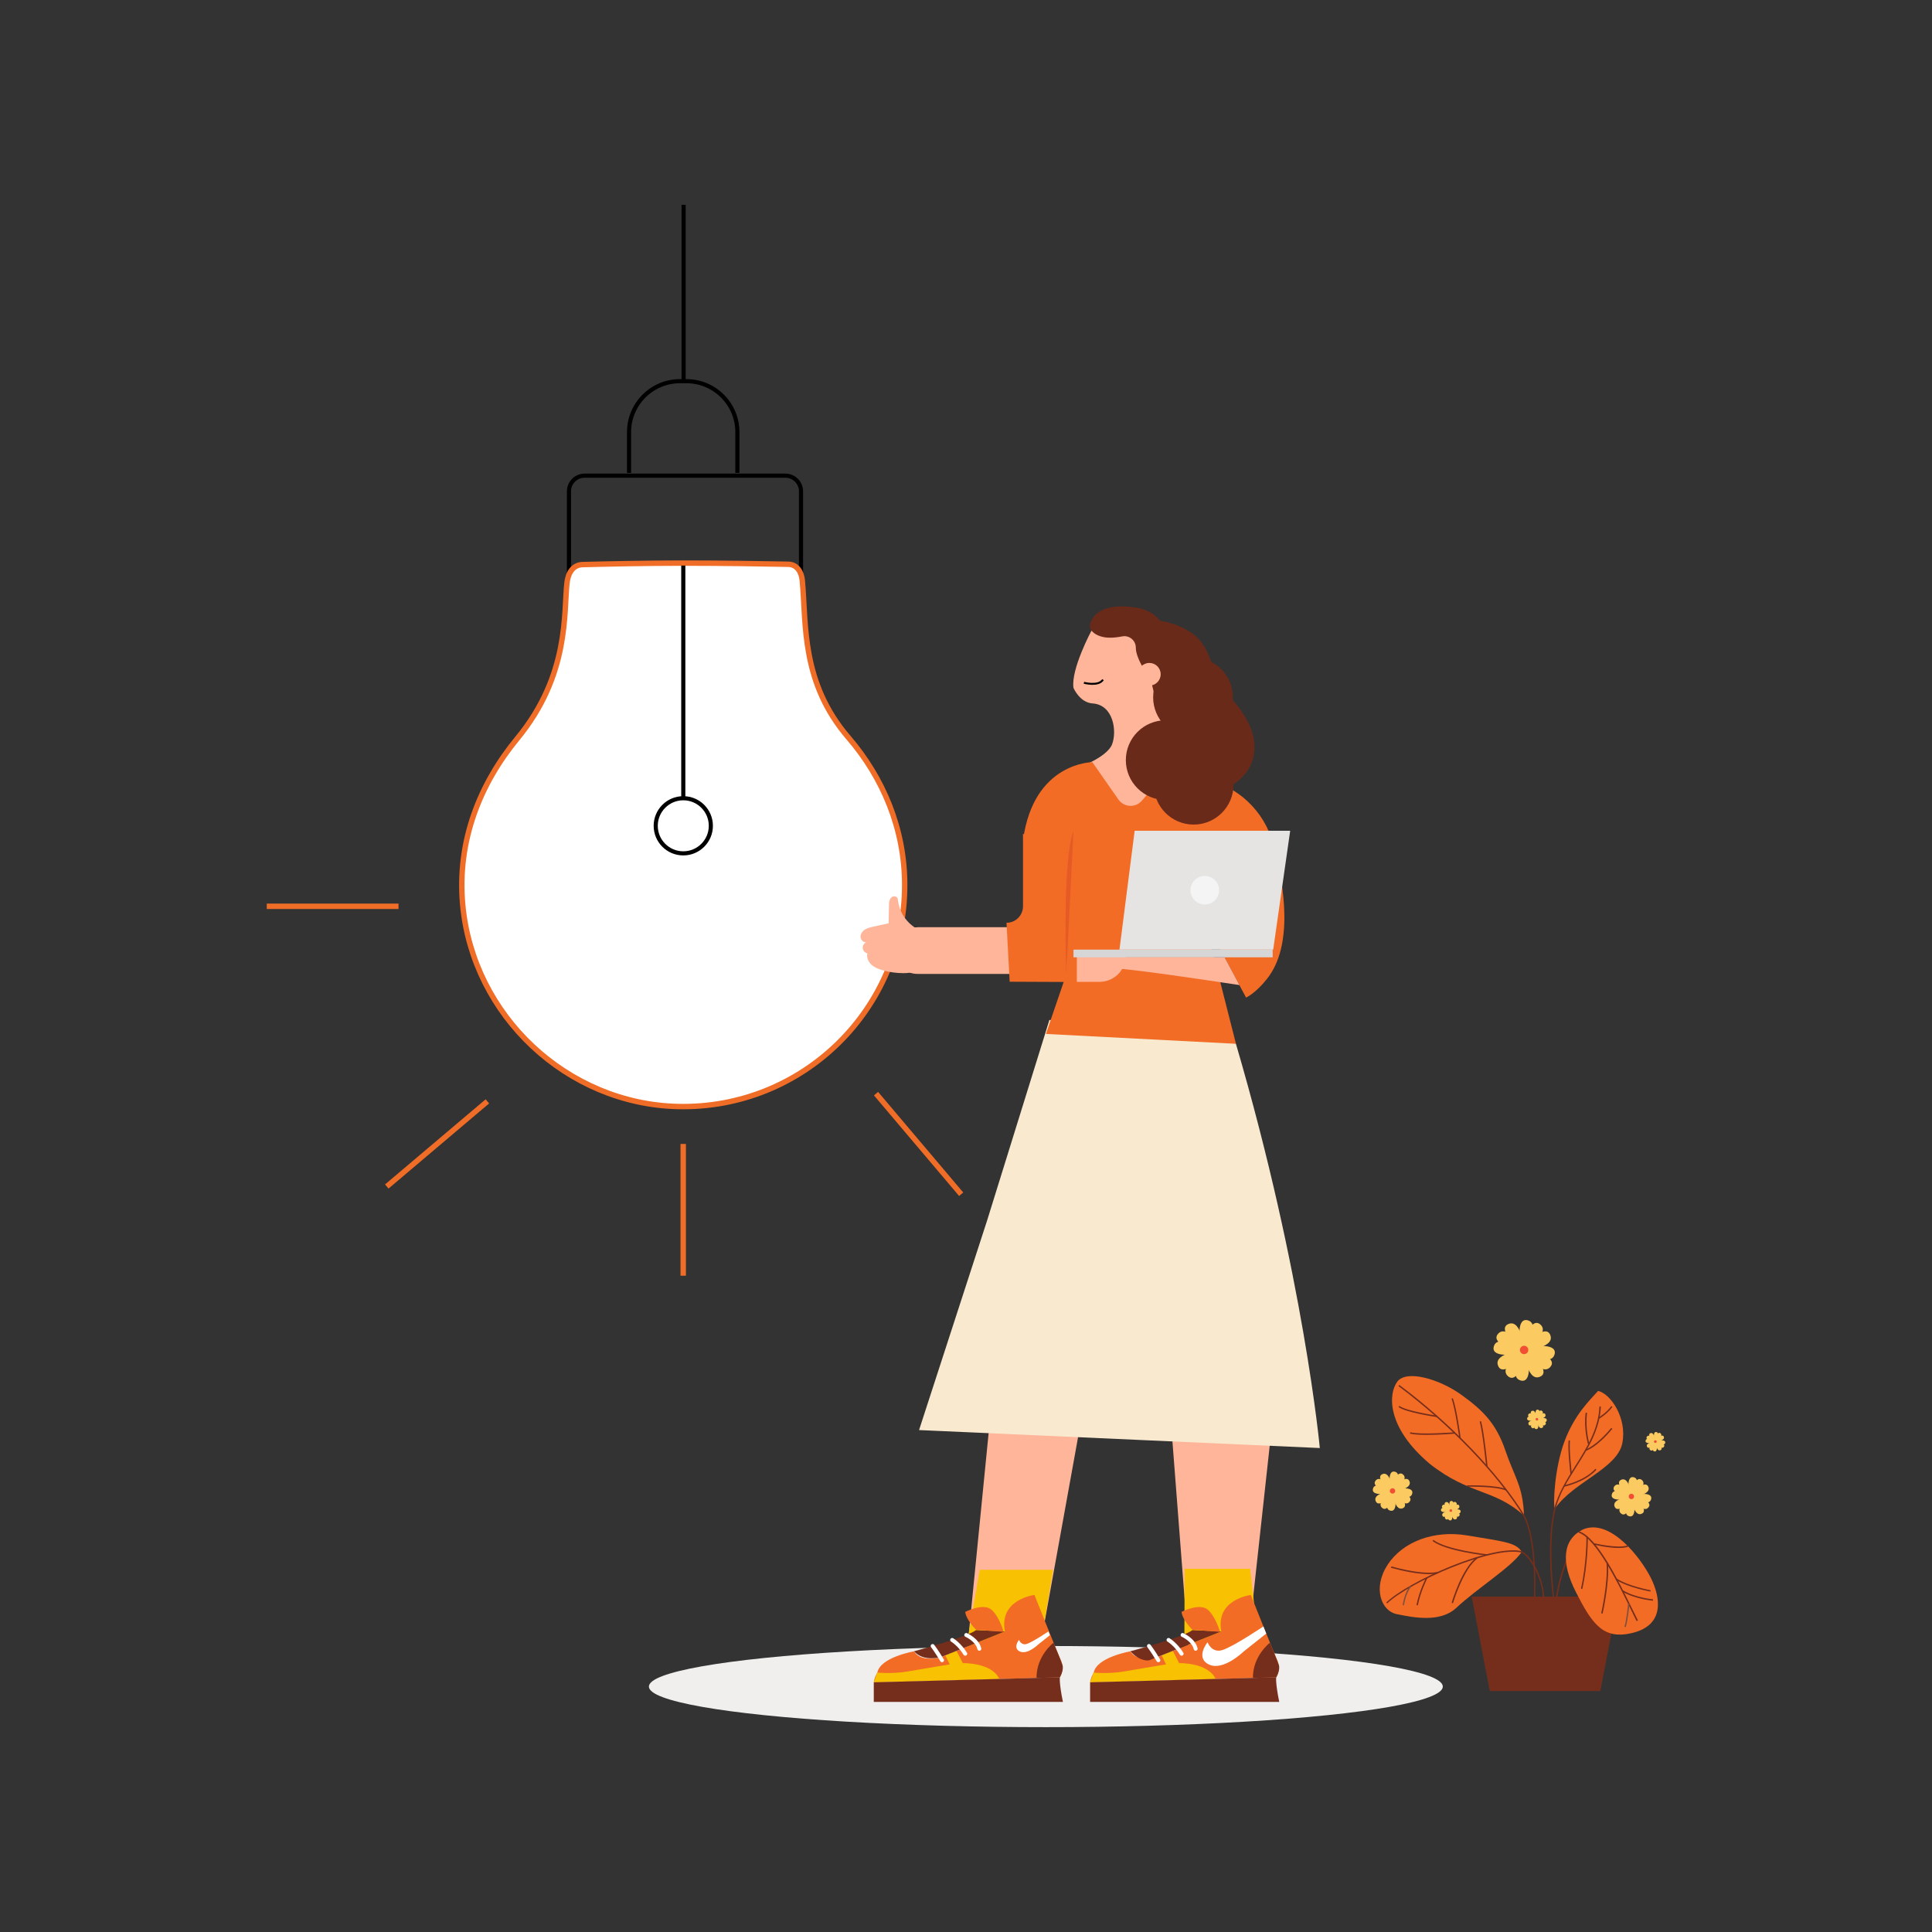 <?xml version="1.0" encoding="UTF-8"?>
<svg id="Layer_1" data-name="Layer 1" xmlns="http://www.w3.org/2000/svg" viewBox="0 0 300 300">
  <rect x="0" y="0" width="300" height="300" fill="#333333" stroke="none"/>
  <defs>
    <style>
      .cls-1, .cls-2, .cls-3, .cls-4 {
        fill: none;
      }

      .cls-1, .cls-2, .cls-3, .cls-5 {
        stroke-miterlimit: 10;
      }

      .cls-1, .cls-5 {
        stroke: #f06d27;
        stroke-width: .84px;
      }

      .cls-6 {
        fill: #f8c101;
      }

      .cls-7 {
        fill: #f9eacf;
      }

      .cls-8 {
        fill: #6a2a1a;
      }

      .cls-9 {
        fill: #f0efee;
      }

      .cls-10 {
        fill: #f4f4f4;
      }

      .cls-11 {
        fill: #e65a26;
      }

      .cls-12, .cls-5 {
        fill: #fff;
      }

      .cls-13 {
        fill: #f26c26;
      }

      .cls-14 {
        fill: #ffb599;
      }

      .cls-15 {
        fill: #e5e4e3;
      }

      .cls-16 {
        fill: #f24e34;
      }

      .cls-17 {
        fill: #fbca60;
      }

      .cls-18 {
        fill: #752e1c;
      }

      .cls-19 {
        fill: #80503e;
      }

      .cls-20 {
        fill: #d6d6d6;
      }

      .cls-2 {
        stroke-width: .3px;
      }

      .cls-2, .cls-3 {
        stroke: #000;
      }

      .cls-3 {
        stroke-width: .64px;
      }

      .cls-4 {
        stroke: #fff;
        stroke-linecap: round;
        stroke-linejoin: round;
        stroke-width: .61px;
      }
    </style>
  </defs>
  <g>
    <path class="cls-3" d="M97.68,73.43v-6.33c0-4.37,3.54-7.91,7.91-7.91h1c4.37,0,7.91,3.54,7.91,7.91v6.33"/>
    <path class="cls-3" d="M90.78,73.86h31.17c1.34,0,2.43,1.09,2.43,2.43v12.56h-36.03v-12.56c0-1.34,1.09-2.43,2.43-2.43Z"/>
    <path class="cls-5" d="M140.48,137.44c0,19.25-15.82,34.81-35.18,34.38-17.27-.39-31.86-14.11-33.45-31.31-.92-9.98,2.73-18.87,8.48-25.84,8.16-9.89,7.18-19.59,7.72-24.23,.17-1.46,.93-2.73,2.4-2.77,3.49-.09,9.63-.23,15.65-.23,6.35,0,12.81,.11,16.32,.18,1.34,.03,2.04,1.2,2.16,2.53,.63,6.81-.21,15.82,7.18,24.4,5.31,6.17,8.72,14.1,8.72,22.88Z"/>
    <line class="cls-3" x1="106.1" y1="87.82" x2="106.1" y2="123.96"/>
    <circle class="cls-3" cx="106.1" cy="128.23" r="4.28"/>
    <line class="cls-3" x1="106.15" y1="59.18" x2="106.15" y2="31.81"/>
    <line class="cls-1" x1="61.88" y1="140.73" x2="41.42" y2="140.73"/>
    <line class="cls-1" x1="106.09" y1="177.63" x2="106.09" y2="198.09"/>
    <line class="cls-1" x1="136.03" y1="169.82" x2="149.25" y2="185.44"/>
    <line class="cls-1" x1="60.06" y1="184.24" x2="75.68" y2="171.02"/>
  </g>
  <ellipse class="cls-9" cx="162.4" cy="261.89" rx="61.64" ry="6.3"/>
  <path class="cls-14" d="M142.47,143.98h24.74v7.25h-24.74c-2,0-3.62-1.62-3.62-3.62h0c0-2,1.62-3.62,3.62-3.62Z"/>
  <polygon class="cls-14" points="154.05 217.11 168.7 215.99 161.77 254.3 155.84 258.99 150.37 254.3 154.05 217.11"/>
  <polygon class="cls-14" points="181.45 215.99 197.46 221.75 193.9 254.3 187.97 258.99 184.65 257.42 181.45 215.99"/>
  <polygon class="cls-6" points="183.95 243.6 194.12 243.6 195.33 254.3 188.44 257.42 183.91 254.3 183.95 243.6"/>
  <polygon class="cls-6" points="152.13 243.76 163.52 243.76 161.77 254.3 156.62 257.59 150.04 255.84 152.13 243.76"/>
  <path class="cls-13" d="M189.65,253.34l-9.94,3.98s-3.04,.93-4.19-.9c0,0-5.24,.9-5.69,3.31,0,0-.51,.81-.54,1.51l28.89-.78s.81-1.24,.15-2.68-4.1-10.12-4.1-10.12c0,0-5.57,.69-4.58,5.69Z"/>
  <path class="cls-12" d="M187.51,255s.61,1.74,2.3,1.22c1.69-.52,6.37-3.67,6.37-3.67l.44,1.11-3.56,2.83s-3.11,3.02-5.32,1.98c-2.21-1.05-.23-3.46-.23-3.46Z"/>
  <path class="cls-18" d="M197.2,255.07s-2.68,2.04-2.65,5.48l3.62-.1s.67-1.13,.41-1.9-1.39-3.48-1.39-3.48Z"/>
  <path class="cls-6" d="M169.82,259.72s2.34,.24,4.79-.19,6.45-1.08,6.45-1.08l-.68-1.41,1.74-.7,.97,1.91s4.48-.13,5.67,2.45l-19.49,.53,.54-1.51Z"/>
  <path class="cls-18" d="M175.52,256.41s8.37-2.23,9.62-3.28l4.51,.2-11.23,4.49s-1.38,.28-2.9-1.42Z"/>
  <path class="cls-13" d="M185.16,253.07s-1.57-1.53-1.69-2.78c0,0,2.88-1.48,4.13-.29,1.25,1.19,1.83,3.39,1.83,3.39l-4.27-.32Z"/>
  <path class="cls-4" d="M183.63,253.88s1.71,.75,2.03,2.14"/>
  <path class="cls-4" d="M181.45,254.65s1.13,.67,2.03,2.14"/>
  <path class="cls-4" d="M178.41,255.59s.57,.74,1.46,2.21"/>
  <path class="cls-18" d="M198.17,260.45s-.15,.8,.47,3.82h-29.37v-3.04l28.89-.78Z"/>
  <path class="cls-13" d="M156.05,253.34l-9.94,3.98s-3.04,.93-4.19-.9c0,0-5.24,.9-5.69,3.31,0,0-.51,.81-.54,1.51l28.89-.78s.81-1.24,.15-2.68-4.1-10.12-4.1-10.12c0,0-5.57,.69-4.58,5.69Z"/>
  <path class="cls-12" d="M158.23,254.63s.32,.92,1.21,.64,3.36-1.94,3.36-1.94l.23,.58-1.87,1.49s-1.64,1.59-2.8,1.04c-1.16-.55-.12-1.82-.12-1.82Z"/>
  <path class="cls-18" d="M163.6,255.07s-2.68,2.04-2.65,5.48l3.62-.1s.67-1.13,.41-1.9-1.39-3.48-1.39-3.48Z"/>
  <path class="cls-6" d="M136.23,259.72s2.34,.24,4.79-.19,6.45-1.08,6.45-1.08l-.68-1.41,1.74-.7,.97,1.91s4.48-.13,5.67,2.45l-19.49,.53,.54-1.51Z"/>
  <path class="cls-18" d="M141.92,256.41s8.37-2.23,9.62-3.28l4.51,.2-9.94,3.98s-2.67,.8-4.19-.9Z"/>
  <path class="cls-13" d="M151.57,253.07s-1.57-1.53-1.69-2.78c0,0,2.88-1.48,4.13-.29,1.25,1.19,1.83,3.39,1.83,3.39l-4.27-.32Z"/>
  <path class="cls-4" d="M150.04,253.88s1.71,.75,2.03,2.14"/>
  <path class="cls-4" d="M147.85,254.65s1.13,.67,2.03,2.14"/>
  <path class="cls-18" d="M164.58,260.45s-.15,.8,.47,3.82h-29.37v-3.04l28.89-.78Z"/>
  <path class="cls-7" d="M204.94,224.85s-2.47-26.76-13.03-62.78l-4.54-2.43-24.42-1.26s-9.66,31.1-9.66,31.1l-10.58,32.58,62.23,2.79Z"/>
  <path class="cls-8" d="M178.13,96.32s3.13-.41,6.72,1.84c3.59,2.25,3.86,7.91,3.86,7.91,0,0,5.76,4.51,6.07,9.46,.31,4.95-4.19,6.76-4.19,6.76h0c-6.87-1.05-13.59,2.96-13.75-3.99l1.3-21.99Z"/>
  <path class="cls-14" d="M169.47,97.95s-3.21,6-2.78,8.87c0,0,.96,2.28,2.97,2.41,3.21,.21,3.81,4.25,3.03,6.33s-5.48,3.73-5.48,3.73l13.04,12.16,1.8-12.16-4.51-18.45s-1.32-4.63-8.07-2.88Z"/>
  <path class="cls-13" d="M166.17,132.59l-.59,18.68-3.17,9.28,29.51,1.53-7.73-30.39s6.17-7.96-3.18-11.68l-3.7,4.32c-.98,1.14-2.78,1.05-3.64-.18l-4.05-5.8s-9.14,0-10.76,12.11"/>
  <path class="cls-13" d="M176.98,118.93l9.93,2c5.23,1.05,9.41,4.97,10.8,10.13,1.81,6.72,3.11,15.77-.95,20.91-1.82,2.31-3.27,2.93-3.27,2.93l-4.51-8.41-12-27.55Z"/>
  <path class="cls-14" d="M190.14,148.65h-20.58s1.01,1.73,3.51,1.73,19.39,2.58,19.39,2.58l-2.31-4.31Z"/>
  <g>
    <g>
      <path class="cls-13" d="M241.45,234.26c2.81-4.13,9.66-6.19,10.46-10.15,.79-3.96-1.86-7.72-3.76-8.13-1.32,1.49-3.64,3.64-5.21,7.82-1.57,4.17-1.82,10.04-1.49,10.46Z"/>
      <path class="cls-13" d="M236.65,235.36c-.17-4.66-1.49-5.98-2.89-10.11-1.41-4.13-3.39-6.19-6.86-8.68-3.47-2.48-8.51-3.9-9.92-2.04-1.41,1.87-1.74,7.07,5.04,12.78,6.2,4.88,10,3.85,14.63,8.04Z"/>
      <path class="cls-13" d="M236.29,240.99c-1.65,2.41-7.03,5.72-10.2,8.72-2.55,2.31-6.69,1.43-9.17,.94-2.48-.49-3.79-4.1-1.45-7.68,2.34-3.57,7.17-5.43,12.41-4.54,5.24,.9,7.58,1.03,8.41,2.55Z"/>
      <path class="cls-18" d="M215.41,248.99l-.15-.16c1.71-1.64,5.79-3.92,10.15-5.67,4.89-1.96,8.86-2.79,10.91-2.29h.01s.01,.01,.01,.01c.88,.49,1.74,1.59,2.43,3.12,.62,1.36,1,2.87,1,3.94h-.22c0-2.21-1.56-5.87-3.31-6.86-4.44-1.07-17.37,4.57-20.84,7.9Z"/>
      <path class="cls-18" d="M238.33,249.81l-.22-.02c0-.1,.71-10.02-1.56-14.38-4.03-6.54-11.47-14.27-19.4-20.18l.13-.18c7.95,5.92,15.41,13.68,19.45,20.24h0c2.3,4.42,1.59,14.41,1.58,14.51Z"/>
      <path class="cls-18" d="M241.47,250.67l-.13-.85c-.01-.1-1.47-9.76,0-15.58,.61-2.39,1.98-4.56,3.3-6.66,1.76-2.79,3.58-5.68,3.72-9.19h.22c-.14,3.57-1.98,6.49-3.76,9.31-1.32,2.09-2.68,4.24-3.27,6.6-1.21,4.78-.43,12.2-.11,14.67,.28-2.02,1.2-7.14,3.44-9.48l.16,.15c-2.71,2.83-3.48,10.11-3.48,10.19l-.09,.86Z"/>
      <path class="cls-18" d="M223.09,220.04c-.2-.03-4.93-.73-5.93-1.57l.14-.17c.96,.8,5.78,1.51,5.82,1.52l-.03,.22Z"/>
      <path class="cls-18" d="M221.54,222.81c-1.04,0-2.01-.05-2.61-.2l.05-.21c1.7,.42,6.85,0,6.9,0l.02,.22c-.14,.01-2.36,.19-4.36,.19Z"/>
      <path class="cls-18" d="M226.6,223.31s-.64-4.66-1.21-6.12l.2-.08c.58,1.48,1.2,5.98,1.22,6.17l-.22,.03Z"/>
      <path class="cls-18" d="M230.77,227.72c0-.05-.52-5.2-1-6.98l.21-.06c.49,1.81,1.01,6.97,1.01,7.02l-.22,.02Z"/>
      <path class="cls-18" d="M233.82,231.44c-1.59-.68-5.99-.58-6.03-.58v-.22c.18,0,4.48-.1,6.12,.6l-.09,.2Z"/>
      <path class="cls-18" d="M243.86,228.88c-.02-.15-.45-3.72-.29-5.21l.22,.02c-.16,1.46,.28,5.12,.29,5.15l-.22,.03Z"/>
      <path class="cls-18" d="M246.58,224.24s-.69-2.31-.36-4.88l.22,.03c-.32,2.52,.35,4.77,.36,4.79l-.21,.06Z"/>
      <path class="cls-18" d="M248.3,220.32l-.11-.19s1.29-.76,2.01-1.8l.18,.12c-.75,1.08-2.03,1.83-2.08,1.87Z"/>
      <path class="cls-18" d="M246.26,225.28l-.06-.21s1.58-.45,4-3.35l.17,.14c-2.47,2.96-4.05,3.4-4.11,3.42Z"/>
      <path class="cls-18" d="M242.9,230.85l-.04-.22s3.11-.63,4.88-2.56l.16,.15c-1.82,1.99-4.97,2.62-5,2.63Z"/>
      <path class="cls-18" d="M225.62,248.95l-.21-.06c.06-.22,1.57-5.36,3.9-7.09l.13,.18c-2.26,1.68-3.8,6.92-3.82,6.97Z"/>
      <path class="cls-18" d="M230.91,241.56c-.26-.03-6.41-.69-8.47-2.28l.13-.17c2.01,1.55,8.29,2.23,8.36,2.24l-.02,.22Z"/>
      <path class="cls-18" d="M221.9,244.43c-1.87,0-4.16-.5-5.91-.99l.06-.21c3.13,.86,5.6,1.16,7.16,.87l.04,.22c-.41,.08-.87,.11-1.35,.11Z"/>
      <path class="cls-18" d="M220.17,249.28l-.22-.04c.43-2.24,1.5-4.27,1.51-4.29l.19,.1s-1.06,2.02-1.49,4.23Z"/>
      <path class="cls-19" d="M218.02,249.28l-.22-.03c.14-.99,.57-2.35,1.17-3l.16,.15c-.57,.61-.98,1.92-1.12,2.88Z"/>
      <polygon class="cls-18" points="248.5 262.58 231.33 262.58 228.52 247.92 251.32 247.92 248.5 262.58"/>
      <path class="cls-13" d="M245.79,237.5c-3.04,1.49-3.56,4.92-1.03,9.83,2.52,4.91,4.24,7.43,8.95,6.17,4.7-1.26,4.19-5.35,2.64-8.47-1.55-3.12-6.31-9.33-10.55-7.54Z"/>
      <path class="cls-18" d="M254.14,251.73c-.26-.49-.59-1.17-.97-1.96-1.86-3.81-5.31-10.89-8.07-11.8l.07-.21c2.85,.93,6.19,7.8,8.2,11.91,.38,.79,.72,1.47,.97,1.95l-.19,.1Z"/>
      <path class="cls-18" d="M251.35,240.37c-1.71,0-3.79-.51-3.91-.54l.05-.21s3.66,.89,5.24,.35l.07,.21c-.4,.14-.91,.19-1.45,.19Z"/>
      <path class="cls-18" d="M245.7,246.74l-.21-.05c.9-3.99,.85-7.97,.85-8.01h.22s.05,4.04-.86,8.06Z"/>
      <path class="cls-18" d="M248.84,250.56l-.21-.05s1.06-4.61,.84-7.77l.22-.02c.23,3.19-.83,7.79-.84,7.84Z"/>
      <path class="cls-18" d="M256.28,247.14c-.14-.03-3.56-.64-5.38-1.86l.12-.18c1.78,1.2,5.26,1.82,5.29,1.83l-.04,.22Z"/>
      <path class="cls-18" d="M256.68,248.56s-2.8-.23-4.8-1.44l.11-.19c1.95,1.18,4.68,1.4,4.7,1.41l-.02,.22Z"/>
      <path class="cls-19" d="M252.43,252.68l-.2-.09c.3-.7,.58-3.57,.58-3.6l.22,.02c-.01,.12-.29,2.93-.6,3.66Z"/>
    </g>
    <g>
      <g>
        <g>
          <path class="cls-17" d="M236.7,209.6s-2.55,3.98-.72,4.71c1.83,.73,1.72-2.88,.72-4.71Z"/>
          <path class="cls-17" d="M236.71,209.58s-4.7,.48-4.13,2.37c.57,1.89,3.33-.45,4.13-2.37Z"/>
          <path class="cls-17" d="M236.66,209.61s-3.96,2.57-2.59,4c1.37,1.42,2.75-1.92,2.59-4Z"/>
        </g>
        <g>
          <path class="cls-17" d="M236.72,209.66s-3.97-2.56-4.71-.73c-.73,1.83,2.88,1.72,4.71,.73Z"/>
          <path class="cls-17" d="M236.74,209.67s-.47-4.7-2.37-4.13c-1.89,.57,.45,3.33,2.37,4.13Z"/>
          <path class="cls-17" d="M236.7,209.62s-2.57-3.97-3.99-2.6c-1.42,1.37,1.92,2.75,3.99,2.6Z"/>
        </g>
        <g>
          <path class="cls-17" d="M236.66,209.78s2.55-3.98,.72-4.71c-1.83-.73-1.72,2.88-.72,4.71Z"/>
          <path class="cls-17" d="M236.64,209.8s4.7-.48,4.13-2.37c-.57-1.89-3.33,.45-4.13,2.37Z"/>
          <path class="cls-17" d="M236.69,209.76s3.96-2.57,2.59-4c-1.37-1.42-2.75,1.92-2.59,4Z"/>
        </g>
        <g>
          <path class="cls-17" d="M236.63,209.72s3.97,2.56,4.71,.73c.73-1.83-2.88-1.72-4.71-.73Z"/>
          <path class="cls-17" d="M236.61,209.7s.47,4.7,2.37,4.13c1.89-.57-.45-3.33-2.37-4.13Z"/>
          <path class="cls-17" d="M236.65,209.75s2.57,3.97,3.99,2.6c1.42-1.37-1.92-2.75-3.99-2.6Z"/>
        </g>
      </g>
      <circle class="cls-16" cx="236.66" cy="209.62" r=".65"/>
    </g>
    <g>
      <g>
        <g>
          <path class="cls-17" d="M253.35,232.36s-1.65,2.57-.47,3.05c1.19,.47,1.11-1.87,.47-3.05Z"/>
          <path class="cls-17" d="M253.36,232.34s-3.04,.31-2.67,1.53c.37,1.22,2.15-.29,2.67-1.53Z"/>
          <path class="cls-17" d="M253.32,232.37s-2.56,1.66-1.68,2.58c.89,.92,1.78-1.24,1.68-2.58Z"/>
        </g>
        <g>
          <path class="cls-17" d="M253.36,232.4s-2.57-1.66-3.04-.47c-.48,1.19,1.86,1.11,3.04,.47Z"/>
          <path class="cls-17" d="M253.37,232.41s-.31-3.04-1.53-2.67c-1.22,.37,.29,2.15,1.53,2.67Z"/>
          <path class="cls-17" d="M253.35,232.37s-1.66-2.56-2.58-1.68c-.92,.89,1.24,1.78,2.58,1.68Z"/>
        </g>
        <g>
          <path class="cls-17" d="M253.32,232.47s1.65-2.57,.47-3.05c-1.19-.47-1.11,1.87-.47,3.05Z"/>
          <path class="cls-17" d="M253.31,232.49s3.04-.31,2.67-1.53c-.37-1.22-2.15,.29-2.67,1.53Z"/>
          <path class="cls-17" d="M253.34,232.46s2.56-1.66,1.68-2.58c-.89-.92-1.78,1.24-1.68,2.58Z"/>
        </g>
        <g>
          <path class="cls-17" d="M253.31,232.43s2.57,1.66,3.04,.47c.48-1.19-1.86-1.11-3.04-.47Z"/>
          <path class="cls-17" d="M253.29,232.42s.31,3.04,1.53,2.67c1.22-.37-.29-2.15-1.53-2.67Z"/>
          <path class="cls-17" d="M253.32,232.46s1.66,2.56,2.58,1.68c.92-.89-1.24-1.78-2.58-1.68Z"/>
        </g>
      </g>
      <path class="cls-16" d="M253.74,232.37c0,.23-.19,.42-.42,.42s-.42-.19-.42-.42,.19-.42,.42-.42,.42,.19,.42,.42Z"/>
    </g>
    <g>
      <g>
        <g>
          <path class="cls-17" d="M216.25,231.49s-1.65,2.57-.47,3.05c1.19,.47,1.11-1.87,.47-3.05Z"/>
          <path class="cls-17" d="M216.26,231.48s-3.04,.31-2.67,1.53c.37,1.22,2.15-.29,2.67-1.53Z"/>
          <path class="cls-17" d="M216.23,231.5s-2.56,1.66-1.68,2.58c.89,.92,1.78-1.24,1.68-2.58Z"/>
        </g>
        <g>
          <path class="cls-17" d="M216.27,231.53s-2.57-1.66-3.04-.47c-.48,1.19,1.86,1.11,3.04,.47Z"/>
          <path class="cls-17" d="M216.28,231.54s-.31-3.04-1.53-2.67c-1.22,.37,.29,2.15,1.53,2.67Z"/>
          <path class="cls-17" d="M216.26,231.51s-1.66-2.56-2.58-1.68c-.92,.89,1.24,1.78,2.58,1.68Z"/>
        </g>
        <g>
          <path class="cls-17" d="M216.23,231.61s1.65-2.57,.47-3.05c-1.19-.47-1.11,1.87-.47,3.05Z"/>
          <path class="cls-17" d="M216.22,231.62s3.04-.31,2.67-1.53c-.37-1.22-2.15,.29-2.67,1.53Z"/>
          <path class="cls-17" d="M216.25,231.6s2.56-1.66,1.68-2.58c-.89-.92-1.78,1.24-1.68,2.58Z"/>
        </g>
        <g>
          <path class="cls-17" d="M216.21,231.57s2.57,1.66,3.04,.47c.48-1.19-1.86-1.11-3.04-.47Z"/>
          <path class="cls-17" d="M216.2,231.56s.31,3.04,1.53,2.67c1.22-.37-.29-2.15-1.53-2.67Z"/>
          <path class="cls-17" d="M216.22,231.59s1.66,2.56,2.58,1.68c.92-.89-1.24-1.78-2.58-1.68Z"/>
        </g>
      </g>
      <path class="cls-16" d="M216.65,231.51c0,.23-.19,.42-.42,.42s-.42-.19-.42-.42,.19-.42,.42-.42,.42,.19,.42,.42Z"/>
    </g>
    <g>
      <g>
        <g>
          <path class="cls-17" d="M225.29,234.55s-.82,1.28-.23,1.51c.59,.24,.55-.93,.23-1.51Z"/>
          <path class="cls-17" d="M225.29,234.55s-1.51,.15-1.33,.76c.18,.61,1.07-.15,1.33-.76Z"/>
          <path class="cls-17" d="M225.28,234.56s-1.27,.83-.83,1.29c.44,.46,.89-.62,.83-1.29Z"/>
        </g>
        <g>
          <path class="cls-17" d="M225.29,234.57s-1.28-.82-1.51-.23,.93,.55,1.51,.23Z"/>
          <path class="cls-17" d="M225.3,234.58s-.15-1.51-.76-1.33,.14,1.07,.76,1.33Z"/>
          <path class="cls-17" d="M225.29,234.56s-.83-1.28-1.28-.83c-.46,.44,.62,.89,1.28,.83Z"/>
        </g>
        <g>
          <path class="cls-17" d="M225.27,234.61s.82-1.28,.23-1.51c-.59-.24-.55,.93-.23,1.51Z"/>
          <path class="cls-17" d="M225.27,234.62s1.51-.15,1.33-.76c-.18-.61-1.07,.15-1.33,.76Z"/>
          <path class="cls-17" d="M225.29,234.61s1.27-.83,.83-1.29-.89,.62-.83,1.29Z"/>
        </g>
        <g>
          <path class="cls-17" d="M225.27,234.59s1.28,.82,1.51,.23-.93-.55-1.51-.23Z"/>
          <path class="cls-17" d="M225.26,234.59s.15,1.51,.76,1.33c.61-.18-.14-1.07-.76-1.33Z"/>
          <path class="cls-17" d="M225.27,234.6s.83,1.28,1.28,.83c.46-.44-.62-.89-1.28-.83Z"/>
        </g>
      </g>
      <path class="cls-16" d="M225.49,234.56c0,.12-.09,.21-.21,.21s-.21-.09-.21-.21,.09-.21,.21-.21,.21,.09,.21,.21Z"/>
    </g>
    <g>
      <g>
        <g>
          <path class="cls-17" d="M257.06,223.84s-.82,1.28-.23,1.51c.59,.24,.55-.93,.23-1.51Z"/>
          <path class="cls-17" d="M257.06,223.83s-1.51,.15-1.33,.76,1.07-.15,1.33-.76Z"/>
          <path class="cls-17" d="M257.04,223.85s-1.27,.83-.83,1.29c.44,.46,.89-.62,.83-1.29Z"/>
        </g>
        <g>
          <path class="cls-17" d="M257.06,223.86s-1.28-.82-1.51-.23,.93,.55,1.51,.23Z"/>
          <path class="cls-17" d="M257.07,223.86s-.15-1.51-.76-1.33,.14,1.07,.76,1.33Z"/>
          <path class="cls-17" d="M257.06,223.85s-.83-1.28-1.28-.83c-.46,.44,.62,.89,1.28,.83Z"/>
        </g>
        <g>
          <path class="cls-17" d="M257.04,223.9s.82-1.28,.23-1.51c-.59-.24-.55,.93-.23,1.51Z"/>
          <path class="cls-17" d="M257.04,223.9s1.51-.15,1.33-.76c-.18-.61-1.07,.15-1.33,.76Z"/>
          <path class="cls-17" d="M257.05,223.89s1.27-.83,.83-1.29c-.44-.46-.89,.62-.83,1.29Z"/>
        </g>
        <g>
          <path class="cls-17" d="M257.04,223.88s1.28,.82,1.51,.23c.24-.59-.93-.55-1.51-.23Z"/>
          <path class="cls-17" d="M257.03,223.87s.15,1.51,.76,1.33c.61-.18-.14-1.07-.76-1.33Z"/>
          <path class="cls-17" d="M257.04,223.89s.83,1.28,1.28,.83c.46-.44-.62-.89-1.28-.83Z"/>
        </g>
      </g>
      <path class="cls-16" d="M257.25,223.85c0,.12-.09,.21-.21,.21s-.21-.09-.21-.21,.09-.21,.21-.21,.21,.09,.21,.21Z"/>
    </g>
    <g>
      <g>
        <g>
          <path class="cls-17" d="M238.66,220.37s-.82,1.28-.23,1.51c.59,.24,.55-.93,.23-1.51Z"/>
          <path class="cls-17" d="M238.67,220.37s-1.51,.15-1.33,.76,1.07-.15,1.33-.76Z"/>
          <path class="cls-17" d="M238.65,220.38s-1.27,.83-.83,1.29c.44,.46,.89-.62,.83-1.29Z"/>
        </g>
        <g>
          <path class="cls-17" d="M238.67,220.39s-1.28-.82-1.51-.23c-.24,.59,.93,.55,1.51,.23Z"/>
          <path class="cls-17" d="M238.68,220.4s-.15-1.51-.76-1.33c-.61,.18,.14,1.07,.76,1.33Z"/>
          <path class="cls-17" d="M238.67,220.38s-.83-1.28-1.28-.83c-.46,.44,.62,.89,1.28,.83Z"/>
        </g>
        <g>
          <path class="cls-17" d="M238.65,220.43s.82-1.28,.23-1.51c-.59-.24-.55,.93-.23,1.51Z"/>
          <path class="cls-17" d="M238.65,220.44s1.51-.15,1.33-.76-1.07,.15-1.33,.76Z"/>
          <path class="cls-17" d="M238.66,220.42s1.27-.83,.83-1.29c-.44-.46-.89,.62-.83,1.29Z"/>
        </g>
        <g>
          <path class="cls-17" d="M238.64,220.41s1.28,.82,1.51,.23c.24-.59-.93-.55-1.51-.23Z"/>
          <path class="cls-17" d="M238.64,220.41s.15,1.51,.76,1.33c.61-.18-.14-1.07-.76-1.33Z"/>
          <path class="cls-17" d="M238.65,220.42s.83,1.28,1.28,.83c.46-.44-.62-.89-1.28-.83Z"/>
        </g>
      </g>
      <path class="cls-16" d="M238.86,220.38c0,.12-.09,.21-.21,.21s-.21-.09-.21-.21,.09-.21,.21-.21,.21,.09,.21,.21Z"/>
    </g>
  </g>
  <path class="cls-4" d="M144.82,255.59s.57,.74,1.46,2.21"/>
  <path class="cls-8" d="M179.72,104.13l-1.07,1.42s-2.28-3.17-2.28-4.93c0-.02,0-.04,0-.05,0-1.12-1.02-1.97-2.12-1.75-.66,.13-1.39,.22-2.06,.2-1.89-.06-3.08-1.06-2.95-1.95,.13-.89,1.24-3.63,7.13-2.73,5.89,.89,6,7.77,3.35,9.8Z"/>
  <circle class="cls-8" cx="185.25" cy="108.28" r="6.19"/>
  <circle class="cls-8" cx="181.01" cy="118.03" r="6.19"/>
  <circle class="cls-8" cx="185.35" cy="121.85" r="6.19"/>
  <circle class="cls-14" cx="178.47" cy="104.7" r="1.76"/>
  <path class="cls-13" d="M165.58,152.48l-8.8-.04-.49-9.15h0c1.41,0,2.56-1.14,2.56-2.56v-11.25s7.32,3.12,7.32,3.12l-.59,19.89Z"/>
  <path class="cls-14" d="M140.89,143.02c-.78-.87-1.28-1.94-1.45-3.19-.02-.14-.03-.29-.11-.41-.17-.29-.62-.31-.88-.1s-.37,.55-.4,.89-.05,3.16-.06,3.16c-.79,.17-1.58,.35-2.37,.52-.45,.1-.92,.21-1.31,.45s-.71,.68-.69,1.14,.46,.91,.91,.82c-.36,.15-.6,.54-.56,.93s.34,.73,.72,.81c-.16,.64,.15,1.33,.64,1.77s1.13,.69,1.76,.86c1.03,.29,2.1,.44,3.17,.44,.72,0,1.46-.07,2.08-.43,.79-.45,1.28-1.31,1.48-2.2s.17-1.81,.12-2.72c0-.21-.02-.42-.13-.6-.26-.41-1.09-.7-1.49-.95-.55-.35-1.04-.75-1.45-1.21Z"/>
  <path class="cls-2" d="M168.31,106.02s2.27,.61,2.96-.48"/>
  <path class="cls-14" d="M167.21,148.38h7.61c0,2.25-1.83,4.08-4.08,4.08h-3.53v-4.08h0Z"/>
  <path class="cls-11" d="M166.69,129l-1.11,22.27s-.69-17.35,1.11-22.27Z"/>
  <g>
    <polygon class="cls-15" points="176.19 129 200.34 129 197.7 147.46 173.83 147.46 176.19 129"/>
    <rect class="cls-20" x="166.69" y="147.46" width="30.93" height="1.19"/>
    <circle class="cls-10" cx="187.08" cy="138.23" r="2.22"/>
  </g>
</svg>